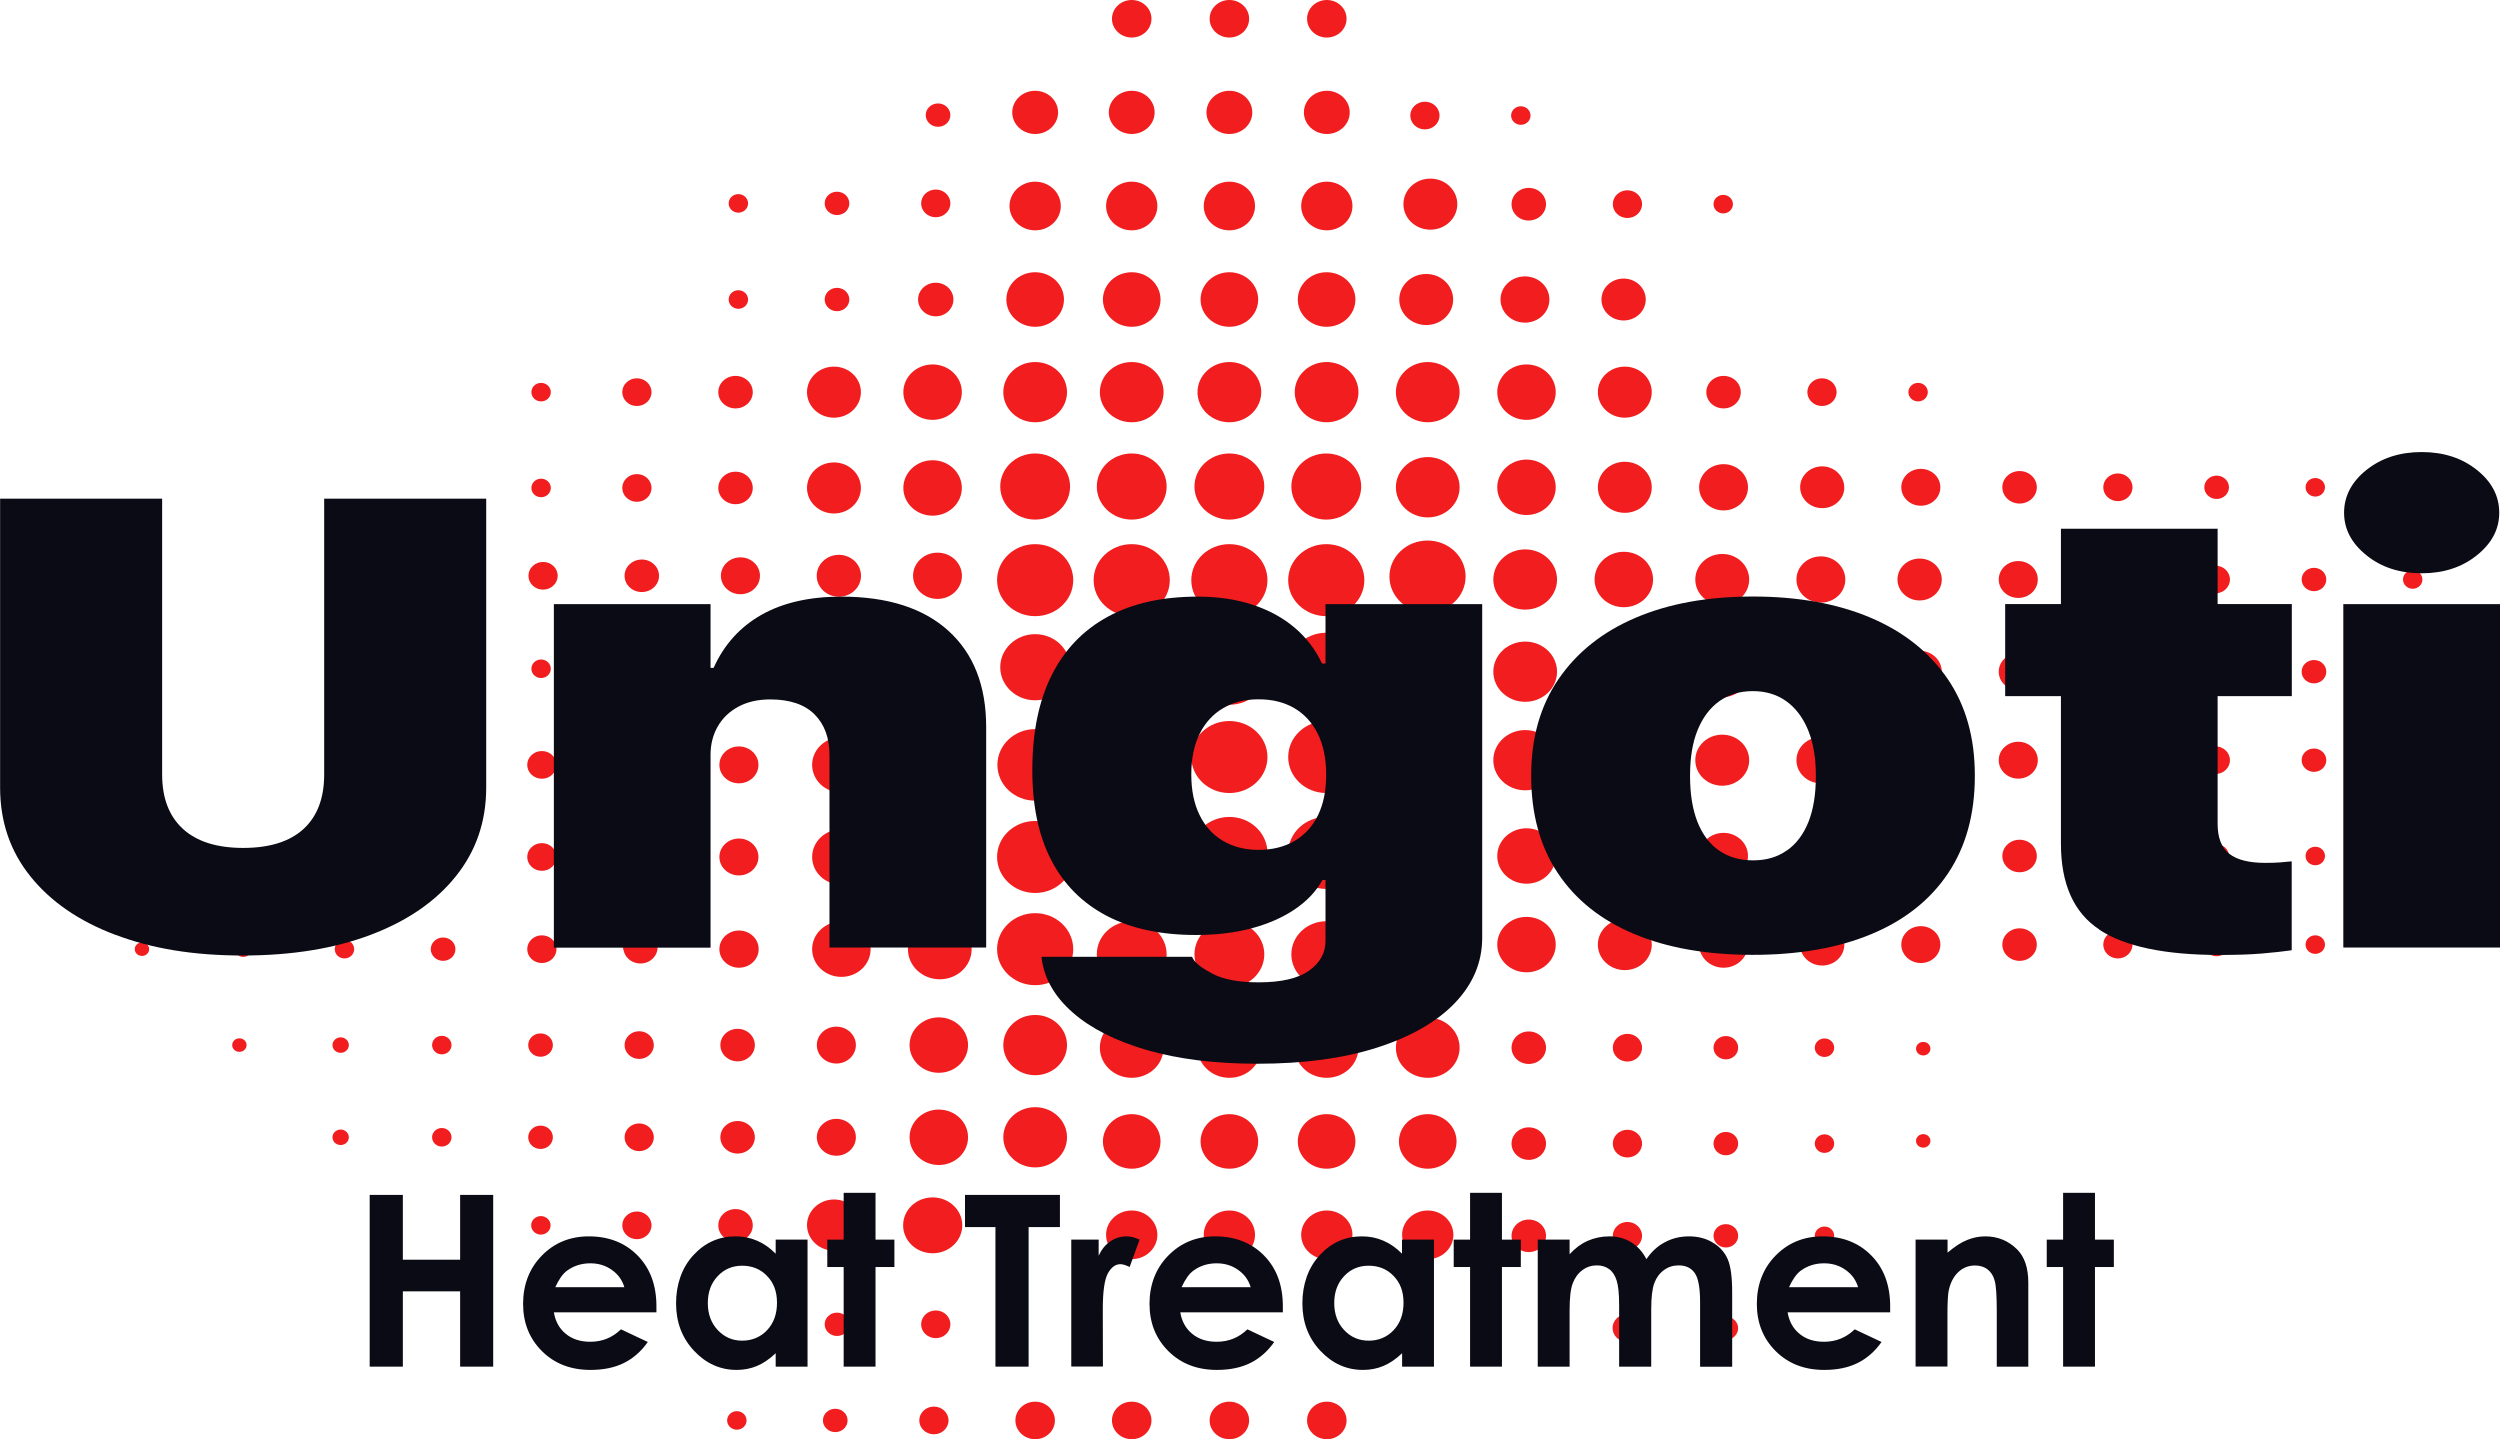 <svg xmlns="http://www.w3.org/2000/svg" id="Layer_2" data-name="Layer 2" viewBox="0 0 229.12 131.9"><defs><style>      .cls-1 {        fill: #f11d1e;      }      .cls-1, .cls-2 {        stroke-width: 0px;      }      .cls-2 {        fill: #0a0b14;      }    </style></defs><g id="Logo_Artwork" data-name="Logo Artwork"><g><g><ellipse class="cls-1" cx="112.67" cy="1.72" rx="1.81" ry="1.72"></ellipse><ellipse class="cls-1" cx="112.67" cy="10.3" rx="2.1" ry="1.98"></ellipse><ellipse class="cls-1" cx="112.67" cy="18.88" rx="2.35" ry="2.23"></ellipse><ellipse class="cls-1" cx="112.67" cy="27.45" rx="2.64" ry="2.5"></ellipse><ellipse class="cls-1" cx="112.67" cy="35.94" rx="2.92" ry="2.76"></ellipse><ellipse class="cls-1" cx="112.67" cy="44.59" rx="3.2" ry="3.03"></ellipse><ellipse class="cls-1" cx="112.67" cy="53.17" rx="3.49" ry="3.3"></ellipse><ellipse class="cls-1" cx="103.72" cy="1.72" rx="1.81" ry="1.72"></ellipse><ellipse class="cls-1" cx="103.72" cy="10.3" rx="2.1" ry="1.98"></ellipse><ellipse class="cls-1" cx="103.72" cy="18.88" rx="2.35" ry="2.23"></ellipse><ellipse class="cls-1" cx="103.72" cy="27.45" rx="2.64" ry="2.5"></ellipse><ellipse class="cls-1" cx="103.72" cy="35.94" rx="2.92" ry="2.76"></ellipse><ellipse class="cls-1" cx="103.72" cy="44.59" rx="3.2" ry="3.03"></ellipse><ellipse class="cls-1" cx="103.72" cy="130.18" rx="1.81" ry="1.72"></ellipse><ellipse class="cls-1" cx="103.72" cy="113.17" rx="2.35" ry="2.23"></ellipse><ellipse class="cls-1" cx="103.72" cy="104.61" rx="2.64" ry="2.5"></ellipse><ellipse class="cls-1" cx="103.72" cy="96.02" rx="2.92" ry="2.76"></ellipse><ellipse class="cls-1" cx="103.72" cy="87.46" rx="3.2" ry="3.03"></ellipse><ellipse class="cls-1" cx="112.67" cy="130.18" rx="1.81" ry="1.72"></ellipse><ellipse class="cls-1" cx="112.67" cy="113.17" rx="2.35" ry="2.23"></ellipse><ellipse class="cls-1" cx="112.67" cy="104.61" rx="2.64" ry="2.5"></ellipse><ellipse class="cls-1" cx="112.67" cy="96.02" rx="2.92" ry="2.76"></ellipse><ellipse class="cls-1" cx="112.67" cy="87.46" rx="3.2" ry="3.03"></ellipse><ellipse class="cls-1" cx="103.72" cy="53.17" rx="3.49" ry="3.3"></ellipse><ellipse class="cls-1" cx="112.67" cy="61.29" rx="3.49" ry="3.3"></ellipse><ellipse class="cls-1" cx="103.72" cy="61.29" rx="3.49" ry="3.3"></ellipse><ellipse class="cls-1" cx="112.67" cy="69.38" rx="3.49" ry="3.3"></ellipse><ellipse class="cls-1" cx="103.72" cy="69.38" rx="3.49" ry="3.3"></ellipse><ellipse class="cls-1" cx="112.67" cy="78.17" rx="3.49" ry="3.3"></ellipse><ellipse class="cls-1" cx="121.6" cy="1.72" rx="1.81" ry="1.72"></ellipse><ellipse class="cls-1" cx="121.6" cy="10.3" rx="2.1" ry="1.98"></ellipse><ellipse class="cls-1" cx="121.6" cy="18.88" rx="2.35" ry="2.23"></ellipse><ellipse class="cls-1" cx="121.58" cy="27.45" rx="2.64" ry="2.5"></ellipse><ellipse class="cls-1" cx="121.58" cy="35.94" rx="2.92" ry="2.76"></ellipse><ellipse class="cls-1" cx="121.55" cy="44.59" rx="3.2" ry="3.03"></ellipse><ellipse class="cls-1" cx="121.55" cy="53.17" rx="3.49" ry="3.3"></ellipse><ellipse class="cls-1" cx="121.6" cy="130.18" rx="1.81" ry="1.72"></ellipse><ellipse class="cls-1" cx="121.6" cy="113.17" rx="2.35" ry="2.23"></ellipse><ellipse class="cls-1" cx="121.58" cy="104.61" rx="2.64" ry="2.5"></ellipse><ellipse class="cls-1" cx="121.58" cy="96.02" rx="2.92" ry="2.76"></ellipse><ellipse class="cls-1" cx="121.55" cy="87.46" rx="3.2" ry="3.03"></ellipse><ellipse class="cls-1" cx="121.55" cy="61.29" rx="3.49" ry="3.3"></ellipse><ellipse class="cls-1" cx="121.55" cy="69.38" rx="3.49" ry="3.3"></ellipse><ellipse class="cls-1" cx="121.55" cy="78.17" rx="3.49" ry="3.3"></ellipse><ellipse class="cls-1" cx="130.85" cy="113.17" rx="2.35" ry="2.23"></ellipse><ellipse class="cls-1" cx="130.85" cy="104.61" rx="2.64" ry="2.5"></ellipse><ellipse class="cls-1" cx="130.85" cy="96.02" rx="2.92" ry="2.76"></ellipse><ellipse class="cls-1" cx="139.78" cy="61.56" rx="2.92" ry="2.76"></ellipse><ellipse class="cls-1" cx="148.82" cy="61.56" rx="2.68" ry="2.54"></ellipse><ellipse class="cls-1" cx="157.84" cy="61.56" rx="2.47" ry="2.34"></ellipse><ellipse class="cls-1" cx="166.88" cy="61.56" rx="2.24" ry="2.12"></ellipse><ellipse class="cls-1" cx="175.93" cy="61.56" rx="2.03" ry="1.92"></ellipse><ellipse class="cls-1" cx="184.97" cy="61.56" rx="1.79" ry="1.69"></ellipse><ellipse class="cls-1" cx="193.99" cy="61.56" rx="1.58" ry="1.49"></ellipse><ellipse class="cls-1" cx="203.03" cy="61.56" rx="1.34" ry="1.27"></ellipse><ellipse class="cls-1" cx="212.07" cy="61.56" rx="1.13" ry="1.07"></ellipse><ellipse class="cls-1" cx="221.12" cy="61.56" rx=".89" ry=".85"></ellipse><path class="cls-1" d="M86.13,67.35c1.61-.14,3.03.98,3.17,2.5.14,1.52-1.04,2.86-2.65,3-.17.01-.35.01-.52,0-1.61-.02-2.91-1.26-2.89-2.79.02-1.51,1.3-2.72,2.89-2.74"></path><ellipse class="cls-1" cx="77.11" cy="70.1" rx="2.68" ry="2.54"></ellipse><ellipse class="cls-1" cx="67.72" cy="70.1" rx="1.79" ry="1.69"></ellipse><ellipse class="cls-1" cx="58.7" cy="70.1" rx="1.58" ry="1.49"></ellipse><ellipse class="cls-1" cx="49.66" cy="70.1" rx="1.34" ry="1.27"></ellipse><ellipse class="cls-1" cx="40.61" cy="70.1" rx="1.13" ry="1.07"></ellipse><ellipse class="cls-1" cx="31.57" cy="70.1" rx=".89" ry=".85"></ellipse><ellipse class="cls-1" cx="139.9" cy="78.45" rx="2.68" ry="2.54"></ellipse><ellipse class="cls-1" cx="148.91" cy="78.45" rx="2.47" ry="2.34"></ellipse><ellipse class="cls-1" cx="157.96" cy="78.45" rx="2.24" ry="2.12"></ellipse><ellipse class="cls-1" cx="167" cy="78.45" rx="2.03" ry="1.92"></ellipse><ellipse class="cls-1" cx="176.04" cy="78.45" rx="1.79" ry="1.69"></ellipse><ellipse class="cls-1" cx="185.09" cy="78.45" rx="1.58" ry="1.49"></ellipse><ellipse class="cls-1" cx="194.1" cy="78.45" rx="1.34" ry="1.27"></ellipse><ellipse class="cls-1" cx="203.15" cy="78.45" rx="1.13" ry="1.07"></ellipse><ellipse class="cls-1" cx="212.19" cy="78.45" rx=".89" ry=".85"></ellipse><ellipse class="cls-1" cx="139.9" cy="86.57" rx="2.68" ry="2.54"></ellipse><ellipse class="cls-1" cx="148.91" cy="86.57" rx="2.47" ry="2.34"></ellipse><ellipse class="cls-1" cx="157.96" cy="86.57" rx="2.24" ry="2.12"></ellipse><path class="cls-1" d="M169.03,86.57c0,1.06-.91,1.92-2.03,1.92s-2.03-.86-2.03-1.92.91-1.92,2.03-1.92,2.03.86,2.03,1.92"></path><ellipse class="cls-1" cx="176.04" cy="86.57" rx="1.79" ry="1.69"></ellipse><ellipse class="cls-1" cx="185.09" cy="86.57" rx="1.58" ry="1.49"></ellipse><ellipse class="cls-1" cx="194.1" cy="86.57" rx="1.34" ry="1.27"></ellipse><ellipse class="cls-1" cx="203.15" cy="86.57" rx="1.13" ry="1.07"></ellipse><ellipse class="cls-1" cx="212.19" cy="86.57" rx=".89" ry=".85"></ellipse><ellipse class="cls-1" cx="140.11" cy="96.02" rx="1.58" ry="1.49"></ellipse><ellipse class="cls-1" cx="149.15" cy="96.02" rx="1.34" ry="1.27"></ellipse><ellipse class="cls-1" cx="158.17" cy="96.02" rx="1.13" ry="1.07"></ellipse><ellipse class="cls-1" cx="167.21" cy="96.02" rx=".89" ry=".85"></ellipse><ellipse class="cls-1" cx="140.11" cy="104.81" rx="1.58" ry="1.49"></ellipse><ellipse class="cls-1" cx="149.15" cy="104.81" rx="1.34" ry="1.27"></ellipse><ellipse class="cls-1" cx="158.17" cy="104.81" rx="1.13" ry="1.07"></ellipse><ellipse class="cls-1" cx="167.21" cy="104.81" rx=".89" ry=".85"></ellipse><ellipse class="cls-1" cx="140.11" cy="113.26" rx="1.58" ry="1.49"></ellipse><ellipse class="cls-1" cx="149.15" cy="113.26" rx="1.34" ry="1.27"></ellipse><ellipse class="cls-1" cx="158.17" cy="113.26" rx="1.13" ry="1.07"></ellipse><ellipse class="cls-1" cx="167.21" cy="113.26" rx=".89" ry=".85"></ellipse><path class="cls-1" d="M150.49,121.71c0,.71-.61,1.28-1.35,1.28-.75,0-1.35-.57-1.35-1.28h0c0-.71.61-1.28,1.35-1.28s1.35.57,1.35,1.28M159.3,121.71c0,.59-.49,1.08-1.11,1.09-.62,0-1.14-.46-1.15-1.05,0-.01,0-.02,0-.03,0-.59.52-1.06,1.15-1.05.61,0,1.1.48,1.11,1.05"></path><ellipse class="cls-1" cx="94.87" cy="130.18" rx="1.81" ry="1.72"></ellipse><ellipse class="cls-1" cx="85.59" cy="130.18" rx="1.34" ry="1.27"></ellipse><ellipse class="cls-1" cx="76.55" cy="130.18" rx="1.13" ry="1.07"></ellipse><ellipse class="cls-1" cx="67.53" cy="130.18" rx=".89" ry=".85"></ellipse><ellipse class="cls-1" cx="139.78" cy="69.67" rx="2.92" ry="2.76"></ellipse><ellipse class="cls-1" cx="148.82" cy="69.67" rx="2.68" ry="2.54"></ellipse><ellipse class="cls-1" cx="157.84" cy="69.67" rx="2.47" ry="2.34"></ellipse><ellipse class="cls-1" cx="166.88" cy="69.67" rx="2.24" ry="2.12"></ellipse><ellipse class="cls-1" cx="175.93" cy="69.67" rx="2.03" ry="1.92"></ellipse><ellipse class="cls-1" cx="184.97" cy="69.67" rx="1.79" ry="1.69"></ellipse><ellipse class="cls-1" cx="193.99" cy="69.67" rx="1.58" ry="1.49"></ellipse><ellipse class="cls-1" cx="203.03" cy="69.67" rx="1.34" ry="1.27"></ellipse><ellipse class="cls-1" cx="212.07" cy="69.67" rx="1.13" ry="1.07"></ellipse><ellipse class="cls-1" cx="130.83" cy="87.46" rx="3.2" ry="3.03"></ellipse><ellipse class="cls-1" cx="130.83" cy="61.29" rx="3.49" ry="3.3"></ellipse><ellipse class="cls-1" cx="139.78" cy="53.11" rx="2.92" ry="2.76"></ellipse><ellipse class="cls-1" cx="148.82" cy="53.11" rx="2.68" ry="2.54"></ellipse><ellipse class="cls-1" cx="157.84" cy="53.11" rx="2.47" ry="2.34"></ellipse><ellipse class="cls-1" cx="166.88" cy="53.11" rx="2.24" ry="2.12"></ellipse><ellipse class="cls-1" cx="175.93" cy="53.11" rx="2.03" ry="1.92"></ellipse><ellipse class="cls-1" cx="184.97" cy="53.11" rx="1.79" ry="1.69"></ellipse><path class="cls-1" d="M195.57,53.11c0,.82-.71,1.49-1.58,1.49s-1.58-.67-1.58-1.49.71-1.49,1.58-1.49,1.58.67,1.58,1.49"></path><ellipse class="cls-1" cx="203.03" cy="53.11" rx="1.34" ry="1.27"></ellipse><ellipse class="cls-1" cx="212.07" cy="53.11" rx="1.13" ry="1.07"></ellipse><ellipse class="cls-1" cx="221.12" cy="53.11" rx=".89" ry=".85"></ellipse><ellipse class="cls-1" cx="85.92" cy="52.77" rx="2.24" ry="2.12"></ellipse><ellipse class="cls-1" cx="76.88" cy="52.77" rx="2.03" ry="1.92"></ellipse><ellipse class="cls-1" cx="67.86" cy="52.77" rx="1.79" ry="1.69"></ellipse><ellipse class="cls-1" cx="58.82" cy="52.77" rx="1.58" ry="1.49"></ellipse><ellipse class="cls-1" cx="49.77" cy="52.77" rx="1.34" ry="1.27"></ellipse><ellipse class="cls-1" cx="40.73" cy="52.77" rx="1.13" ry="1.07"></ellipse><ellipse class="cls-1" cx="31.69" cy="52.77" rx=".89" ry=".85"></ellipse><ellipse class="cls-1" cx="85.76" cy="18.64" rx="1.34" ry="1.27"></ellipse><ellipse class="cls-1" cx="76.71" cy="18.64" rx="1.13" ry="1.07"></ellipse><ellipse class="cls-1" cx="67.67" cy="18.64" rx=".89" ry=".85"></ellipse><ellipse class="cls-1" cx="85.76" cy="27.45" rx="1.62" ry="1.54"></ellipse><ellipse class="cls-1" cx="76.71" cy="27.45" rx="1.13" ry="1.07"></ellipse><ellipse class="cls-1" cx="67.67" cy="27.45" rx=".89" ry=".85"></ellipse><ellipse class="cls-1" cx="85.97" cy="10.55" rx="1.13" ry="1.07"></ellipse><path class="cls-1" d="M130.85,47.42c-1.61,0-2.92-1.24-2.92-2.76,0-1.53,1.31-2.77,2.92-2.77h0c1.61,0,2.92,1.24,2.92,2.77,0,1.53-1.31,2.76-2.92,2.76"></path><ellipse class="cls-1" cx="139.9" cy="44.66" rx="2.68" ry="2.54"></ellipse><ellipse class="cls-1" cx="148.91" cy="44.66" rx="2.47" ry="2.34"></ellipse><ellipse class="cls-1" cx="130.85" cy="35.94" rx="2.92" ry="2.76"></ellipse><ellipse class="cls-1" cx="139.9" cy="35.94" rx="2.68" ry="2.54"></ellipse><ellipse class="cls-1" cx="148.91" cy="35.94" rx="2.47" ry="2.34"></ellipse><ellipse class="cls-1" cx="157.96" cy="44.66" rx="2.24" ry="2.12"></ellipse><path class="cls-1" d="M169.03,44.68c-.01,1.06-.93,1.91-2.05,1.89-1.12-.01-2.01-.88-2-1.94.01-1.05.92-1.89,2.02-1.89,1.11,0,2.02.89,2.02,1.92"></path><ellipse class="cls-1" cx="130.71" cy="27.45" rx="2.47" ry="2.34"></ellipse><ellipse class="cls-1" cx="139.76" cy="27.45" rx="2.24" ry="2.12"></ellipse><ellipse class="cls-1" cx="148.8" cy="27.45" rx="2.03" ry="1.92"></ellipse><ellipse class="cls-1" cx="176.04" cy="44.66" rx="1.79" ry="1.69"></ellipse><ellipse class="cls-1" cx="185.09" cy="44.66" rx="1.58" ry="1.49"></ellipse><ellipse class="cls-1" cx="157.96" cy="35.94" rx="1.58" ry="1.49"></ellipse><ellipse class="cls-1" cx="194.1" cy="44.66" rx="1.34" ry="1.27"></ellipse><ellipse class="cls-1" cx="166.98" cy="35.94" rx="1.34" ry="1.27"></ellipse><ellipse class="cls-1" cx="203.15" cy="44.66" rx="1.13" ry="1.07"></ellipse><ellipse class="cls-1" cx="212.19" cy="44.66" rx=".89" ry=".85"></ellipse><ellipse class="cls-1" cx="175.79" cy="35.94" rx=".89" ry=".85"></ellipse><ellipse class="cls-1" cx="85.47" cy="35.94" rx="2.68" ry="2.54"></ellipse><ellipse class="cls-1" cx="76.43" cy="35.94" rx="2.47" ry="2.34"></ellipse><ellipse class="cls-1" cx="67.41" cy="35.94" rx="1.58" ry="1.49"></ellipse><ellipse class="cls-1" cx="58.37" cy="35.94" rx="1.34" ry="1.27"></ellipse><ellipse class="cls-1" cx="49.59" cy="35.94" rx=".89" ry=".85"></ellipse><ellipse class="cls-1" cx="85.47" cy="44.72" rx="2.68" ry="2.54"></ellipse><ellipse class="cls-1" cx="76.43" cy="44.72" rx="2.47" ry="2.34"></ellipse><ellipse class="cls-1" cx="67.41" cy="44.72" rx="1.58" ry="1.49"></ellipse><ellipse class="cls-1" cx="58.37" cy="44.72" rx="1.34" ry="1.27"></ellipse><ellipse class="cls-1" cx="49.59" cy="44.72" rx=".89" ry=".85"></ellipse><ellipse class="cls-1" cx="131.09" cy="18.71" rx="2.47" ry="2.34"></ellipse><path class="cls-1" d="M141.69,18.71c0,.82-.7,1.49-1.58,1.5s-1.58-.67-1.58-1.49h0c0-.83.71-1.5,1.58-1.5.87,0,1.57.67,1.58,1.49"></path><ellipse class="cls-1" cx="149.15" cy="18.71" rx="1.34" ry="1.27"></ellipse><ellipse class="cls-1" cx="157.93" cy="18.71" rx=".89" ry=".85"></ellipse><ellipse class="cls-1" cx="130.59" cy="10.59" rx="1.34" ry="1.27"></ellipse><ellipse class="cls-1" cx="139.38" cy="10.59" rx=".89" ry=".85"></ellipse><ellipse class="cls-1" cx="130.83" cy="52.84" rx="3.49" ry="3.3"></ellipse><ellipse class="cls-1" cx="130.83" cy="69.38" rx="3.49" ry="3.3"></ellipse><ellipse class="cls-1" cx="130.83" cy="78.17" rx="3.49" ry="3.3"></ellipse><ellipse class="cls-1" cx="103.72" cy="78.17" rx="3.49" ry="3.3"></ellipse><ellipse class="cls-1" cx="94.87" cy="10.3" rx="2.1" ry="1.98"></ellipse><ellipse class="cls-1" cx="94.87" cy="18.88" rx="2.35" ry="2.23"></ellipse><ellipse class="cls-1" cx="85.76" cy="121.37" rx="1.34" ry="1.27"></ellipse><ellipse class="cls-1" cx="76.71" cy="121.37" rx="1.13" ry="1.07"></ellipse><ellipse class="cls-1" cx="94.87" cy="27.45" rx="2.64" ry="2.5"></ellipse><ellipse class="cls-1" cx="94.87" cy="35.94" rx="2.92" ry="2.76"></ellipse><path class="cls-1" d="M82.77,112.3c0-1.42,1.21-2.56,2.71-2.56s2.71,1.15,2.71,2.56-1.21,2.56-2.71,2.56-2.71-1.15-2.71-2.56M73.96,112.3c-.01-1.29,1.08-2.35,2.45-2.37,1.37-.01,2.48,1.02,2.5,2.32,0,.02,0,.03,0,.05-.01,1.29-1.13,2.33-2.5,2.32-1.34-.01-2.43-1.04-2.45-2.32M65.83,112.3c0-.82.71-1.49,1.58-1.49s1.58.67,1.58,1.49-.71,1.49-1.58,1.49-1.58-.67-1.58-1.49h0M57.03,112.3c0-.7.6-1.27,1.34-1.27.74,0,1.34.57,1.34,1.27h0c0,.7-.6,1.27-1.34,1.27-.74,0-1.34-.57-1.34-1.27M49.56,111.45c.49,0,.9.38.9.85,0,.47-.4.85-.89.85h0c-.49,0-.89-.38-.89-.85,0-.47.4-.85.89-.85"></path><ellipse class="cls-1" cx="94.87" cy="44.59" rx="3.2" ry="3.03"></ellipse><ellipse class="cls-1" cx="85.47" cy="61.29" rx="2.68" ry="2.54"></ellipse><ellipse class="cls-1" cx="76.43" cy="61.29" rx="2.47" ry="2.34"></ellipse><ellipse class="cls-1" cx="67.41" cy="61.29" rx="1.58" ry="1.49"></ellipse><ellipse class="cls-1" cx="58.37" cy="61.29" rx="1.34" ry="1.27"></ellipse><ellipse class="cls-1" cx="49.59" cy="61.29" rx=".89" ry=".85"></ellipse><path class="cls-1" d="M94.87,58.12c-1.77,0-3.2,1.36-3.2,3.03s1.43,3.03,3.2,3.03,3.2-1.36,3.2-3.03-1.43-3.03-3.2-3.03"></path><ellipse class="cls-1" cx="94.87" cy="53.17" rx="3.49" ry="3.3"></ellipse><ellipse class="cls-1" cx="94.87" cy="70.1" rx="3.46" ry="3.28"></ellipse><ellipse class="cls-1" cx="86.13" cy="78.54" rx="2.92" ry="2.76"></ellipse><ellipse class="cls-1" cx="77.11" cy="78.54" rx="2.68" ry="2.54"></ellipse><ellipse class="cls-1" cx="67.72" cy="78.54" rx="1.79" ry="1.69"></ellipse><ellipse class="cls-1" cx="58.7" cy="78.54" rx="1.58" ry="1.49"></ellipse><ellipse class="cls-1" cx="49.66" cy="78.54" rx="1.34" ry="1.27"></ellipse><ellipse class="cls-1" cx="40.61" cy="78.54" rx="1.13" ry="1.07"></ellipse><ellipse class="cls-1" cx="31.57" cy="78.54" rx=".89" ry=".85"></ellipse><ellipse class="cls-1" cx="22.29" cy="78.54" rx=".75" ry=".71"></ellipse><ellipse class="cls-1" cx="13.01" cy="78.54" rx=".66" ry=".62"></ellipse><ellipse class="cls-1" cx="94.87" cy="78.54" rx="3.49" ry="3.3"></ellipse><ellipse class="cls-1" cx="86.13" cy="86.99" rx="2.92" ry="2.76"></ellipse><ellipse class="cls-1" cx="77.11" cy="86.99" rx="2.68" ry="2.54"></ellipse><path class="cls-1" d="M65.93,86.99c0-.94.81-1.71,1.8-1.71s1.8.76,1.8,1.71c0,.94-.81,1.7-1.8,1.7-.99,0-1.8-.76-1.8-1.7M57.1,86.99c0-.82.71-1.49,1.58-1.49s1.58.67,1.58,1.49c-.11.82-.89,1.4-1.76,1.3-.72-.08-1.28-.62-1.37-1.3"></path><ellipse class="cls-1" cx="49.66" cy="86.99" rx="1.34" ry="1.27"></ellipse><ellipse class="cls-1" cx="40.61" cy="86.99" rx="1.13" ry="1.07"></ellipse><ellipse class="cls-1" cx="31.57" cy="86.99" rx=".89" ry=".85"></ellipse><ellipse class="cls-1" cx="22.29" cy="86.99" rx=".75" ry=".71"></ellipse><ellipse class="cls-1" cx="13.01" cy="86.99" rx=".66" ry=".62"></ellipse><ellipse class="cls-1" cx="176.26" cy="96.11" rx=".66" ry=".62"></ellipse><ellipse class="cls-1" cx="176.26" cy="104.56" rx=".66" ry=".62"></ellipse><ellipse class="cls-1" cx="94.87" cy="95.78" rx="2.92" ry="2.76"></ellipse><ellipse class="cls-1" cx="86.04" cy="95.78" rx="2.68" ry="2.54"></ellipse><ellipse class="cls-1" cx="76.65" cy="95.78" rx="1.79" ry="1.69"></ellipse><ellipse class="cls-1" cx="67.6" cy="95.78" rx="1.58" ry="1.49"></ellipse><ellipse class="cls-1" cx="58.58" cy="95.78" rx="1.34" ry="1.27"></ellipse><ellipse class="cls-1" cx="49.54" cy="95.78" rx="1.13" ry="1.07"></ellipse><ellipse class="cls-1" cx="40.49" cy="95.78" rx=".89" ry=".85"></ellipse><ellipse class="cls-1" cx="31.22" cy="95.78" rx=".75" ry=".71"></ellipse><ellipse class="cls-1" cx="21.94" cy="95.78" rx=".66" ry=".62"></ellipse><ellipse class="cls-1" cx="94.87" cy="104.23" rx="2.92" ry="2.76"></ellipse><ellipse class="cls-1" cx="86.04" cy="104.23" rx="2.68" ry="2.54"></ellipse><ellipse class="cls-1" cx="76.65" cy="104.23" rx="1.79" ry="1.69"></ellipse><ellipse class="cls-1" cx="67.6" cy="104.23" rx="1.58" ry="1.49"></ellipse><ellipse class="cls-1" cx="58.58" cy="104.23" rx="1.34" ry="1.27"></ellipse><ellipse class="cls-1" cx="49.54" cy="104.23" rx="1.13" ry="1.07"></ellipse><ellipse class="cls-1" cx="40.49" cy="104.23" rx=".89" ry=".85"></ellipse><ellipse class="cls-1" cx="31.22" cy="104.23" rx=".75" ry=".71"></ellipse><ellipse class="cls-1" cx="94.87" cy="86.99" rx="3.49" ry="3.3"></ellipse></g><g><path class="cls-2" d="M10.58,85.68c-3.34-1.26-5.94-3.05-7.79-5.36-1.86-2.31-2.78-5.02-2.78-8.14v-26.48h14.85v25.28c0,2.17.64,3.83,1.91,4.99,1.27,1.16,3.11,1.74,5.52,1.74s4.27-.58,5.53-1.74c1.26-1.16,1.89-2.82,1.89-4.99v-25.28h14.85v26.48c0,3.1-.92,5.8-2.77,8.11-1.84,2.31-4.44,4.1-7.78,5.37-3.34,1.27-7.26,1.91-11.77,1.91s-8.33-.63-11.66-1.9Z"></path><path class="cls-2" d="M50.76,55.37h14.36v5.84h.28c.96-2.13,2.42-3.75,4.38-4.86,1.96-1.11,4.4-1.67,7.32-1.67,4.25,0,7.53,1.05,9.83,3.14,2.3,2.09,3.45,5.03,3.45,8.81v20.21h-14.36v-17.64c0-1.58-.46-2.82-1.37-3.73-.91-.91-2.27-1.37-4.06-1.37-1.12,0-2.09.22-2.91.66-.82.44-1.45,1.04-1.89,1.8-.44.76-.67,1.63-.67,2.62v17.67h-14.36v-31.47Z"></path><path class="cls-2" d="M105.12,96.24c-2.87-.84-5.13-1.98-6.78-3.42-1.65-1.44-2.6-3.07-2.86-4.87l-.03-.26h13.8l.07.14c.23.44.85.91,1.84,1.43.99.51,2.39.77,4.19.77,2.08,0,3.62-.36,4.62-1.07,1-.71,1.51-1.62,1.51-2.72v-5.59h-.28c-.58,1.05-1.43,1.94-2.54,2.69-1.11.75-2.43,1.33-3.96,1.74-1.53.41-3.23.61-5.1.61-3.2,0-5.92-.58-8.16-1.75-2.24-1.17-3.94-2.87-5.1-5.12-1.16-2.24-1.73-4.98-1.73-8.21v-.03c0-3.44.59-6.34,1.77-8.69,1.18-2.36,2.9-4.15,5.15-5.37,2.25-1.23,5-1.84,8.25-1.84,1.82,0,3.48.24,4.97.73,1.49.48,2.79,1.18,3.87,2.09s1.93,2.01,2.54,3.31h.32v-5.44h14.36v30.58c0,2.24-.84,4.23-2.5,5.97-1.67,1.74-4.05,3.1-7.13,4.09-3.08.99-6.74,1.48-10.96,1.48-3.88,0-7.25-.42-10.12-1.25ZM118.64,77.07c.93-.54,1.65-1.33,2.15-2.35.5-1.03.75-2.26.75-3.71v-.03c0-1.46-.26-2.71-.77-3.73-.51-1.03-1.23-1.81-2.15-2.35-.92-.54-2.01-.81-3.28-.81s-2.32.27-3.24.81c-.92.54-1.64,1.32-2.15,2.34-.51,1.02-.77,2.26-.77,3.72v.03c0,1.43.25,2.66.75,3.69.5,1.04,1.22,1.83,2.15,2.38.93.55,2.02.83,3.26.83s2.36-.27,3.29-.81Z"></path><path class="cls-2" d="M149.75,85.59c-3.04-1.28-5.37-3.14-6.99-5.59-1.62-2.44-2.43-5.4-2.43-8.88v-.06c0-3.42.83-6.36,2.5-8.81,1.67-2.45,4.02-4.33,7.06-5.63,3.04-1.3,6.62-1.95,10.75-1.95s7.75.65,10.79,1.94c3.04,1.29,5.39,3.16,7.06,5.6,1.67,2.44,2.5,5.39,2.5,8.85v.06c0,3.5-.82,6.47-2.45,8.91-1.63,2.44-3.97,4.3-7.01,5.57-3.04,1.27-6.67,1.91-10.89,1.91s-7.86-.64-10.89-1.92ZM163.76,77.95c.86-.6,1.52-1.47,1.98-2.62.46-1.15.68-2.55.68-4.2v-.06c0-1.63-.24-3.03-.72-4.18-.48-1.15-1.15-2.03-2.01-2.64-.86-.61-1.88-.91-3.05-.91s-2.18.3-3.05.91c-.86.61-1.53,1.49-2,2.64-.47,1.15-.7,2.54-.7,4.18v.06c0,1.65.23,3.05.68,4.2.46,1.15,1.11,2.02,1.98,2.62.86.6,1.9.9,3.12.9s2.22-.3,3.08-.9Z"></path><path class="cls-2" d="M192.4,85.19c-2.35-1.55-3.52-4.18-3.52-7.88v-13.51h-5.11v-8.44h5.11v-6.9h14.36v6.9h6.8v8.44h-6.8v11.71c0,1.27.36,2.19,1.07,2.74.71.55,1.8.83,3.27.83.54,0,.99-.01,1.35-.04.36-.03.73-.06,1.1-.1v8.15c-.77.11-1.69.21-2.75.3-1.06.09-2.35.13-3.87.13-5,0-8.67-.77-11.02-2.32Z"></path><path class="cls-2" d="M214.76,55.37h14.36v31.47h-14.36v-31.47ZM216.88,50.89c-1.37-1.1-2.05-2.4-2.05-3.9s.68-2.83,2.05-3.92c1.37-1.09,3.05-1.64,5.06-1.64s3.7.55,5.06,1.64c1.37,1.09,2.05,2.4,2.05,3.92s-.68,2.8-2.05,3.9c-1.37,1.1-3.05,1.65-5.06,1.65s-3.7-.55-5.06-1.65Z"></path></g><g><path class="cls-2" d="M33.88,109.51h3.04v5.94h5.25v-5.94h3.03v15.74h-3.03v-6.9h-5.25v6.9h-3.04v-15.74Z"></path><path class="cls-2" d="M60.14,120.27h-9.38c.14.83.5,1.49,1.09,1.97.59.49,1.34.73,2.25.73,1.09,0,2.03-.38,2.81-1.14l2.46,1.16c-.61.87-1.35,1.51-2.2,1.93s-1.87.63-3.05.63c-1.83,0-3.31-.58-4.46-1.73-1.15-1.15-1.72-2.59-1.72-4.33s.57-3.25,1.72-4.42c1.14-1.17,2.58-1.76,4.31-1.76,1.83,0,3.32.59,4.47,1.76,1.15,1.17,1.72,2.72,1.72,4.65v.56ZM57.22,117.97c-.19-.65-.57-1.18-1.14-1.58-.57-.41-1.23-.61-1.98-.61-.81,0-1.53.23-2.14.68-.39.29-.74.79-1.07,1.51h6.33Z"></path><path class="cls-2" d="M71.09,113.61h2.92v11.64h-2.92v-1.23c-.57.54-1.14.93-1.72,1.17-.57.24-1.2.36-1.86.36-1.5,0-2.8-.58-3.9-1.75s-1.65-2.62-1.65-4.35.53-3.27,1.59-4.42,2.35-1.72,3.87-1.72c.7,0,1.35.13,1.97.4.61.26,1.18.66,1.7,1.19v-1.28ZM68.02,116c-.9,0-1.65.32-2.25.96s-.9,1.46-.9,2.46.3,1.83.91,2.48c.61.65,1.36.97,2.24.97s1.68-.32,2.28-.96c.6-.64.91-1.47.91-2.51s-.3-1.83-.91-2.46c-.6-.63-1.37-.94-2.29-.94Z"></path><path class="cls-2" d="M77.32,109.32h2.92v4.29h1.73v2.51h-1.73v9.13h-2.92v-9.13h-1.5v-2.51h1.5v-4.29Z"></path><path class="cls-2" d="M88.44,109.51h8.7v2.95h-2.87v12.79h-3.04v-12.79h-2.79v-2.95Z"></path><path class="cls-2" d="M98.19,113.61h2.5v1.47c.27-.58.63-1.02,1.08-1.32s.94-.45,1.48-.45c.38,0,.77.1,1.19.3l-.91,2.51c-.34-.17-.62-.26-.85-.26-.45,0-.83.28-1.14.83-.31.56-.47,1.65-.47,3.27v.57s.01,4.71.01,4.71h-2.9v-11.64Z"></path><path class="cls-2" d="M117.55,120.27h-9.38c.14.83.5,1.49,1.09,1.97.59.49,1.34.73,2.25.73,1.09,0,2.03-.38,2.81-1.14l2.46,1.16c-.61.87-1.35,1.51-2.2,1.93s-1.87.63-3.05.63c-1.83,0-3.31-.58-4.46-1.73-1.15-1.15-1.72-2.59-1.72-4.33s.57-3.25,1.72-4.42c1.15-1.17,2.58-1.76,4.31-1.76,1.83,0,3.32.59,4.47,1.76,1.15,1.17,1.72,2.72,1.72,4.65v.56ZM114.62,117.97c-.19-.65-.57-1.18-1.14-1.58-.57-.41-1.23-.61-1.98-.61-.81,0-1.53.23-2.14.68-.39.29-.74.79-1.07,1.51h6.33Z"></path><path class="cls-2" d="M128.5,113.61h2.92v11.64h-2.92v-1.23c-.57.54-1.14.93-1.72,1.17-.57.24-1.2.36-1.87.36-1.5,0-2.8-.58-3.9-1.75-1.1-1.17-1.65-2.62-1.65-4.35s.53-3.27,1.59-4.42c1.06-1.15,2.35-1.72,3.87-1.72.7,0,1.35.13,1.97.4s1.18.66,1.7,1.19v-1.28ZM125.43,116c-.9,0-1.65.32-2.25.96s-.9,1.46-.9,2.46.3,1.83.91,2.48c.61.65,1.36.97,2.25.97s1.68-.32,2.28-.96c.6-.64.91-1.47.91-2.51s-.3-1.83-.91-2.46c-.6-.63-1.37-.94-2.29-.94Z"></path><path class="cls-2" d="M134.73,109.32h2.92v4.29h1.73v2.51h-1.73v9.13h-2.92v-9.13h-1.5v-2.51h1.5v-4.29Z"></path><path class="cls-2" d="M140.93,113.61h2.92v1.34c.5-.55,1.05-.96,1.66-1.23s1.28-.41,2-.41,1.38.18,1.97.53c.59.36,1.06.88,1.41,1.56.46-.68,1.03-1.21,1.71-1.56.67-.36,1.41-.53,2.21-.53s1.56.19,2.18.58c.63.38,1.08.89,1.35,1.51.27.62.41,1.63.41,3.03v6.83h-2.94v-5.91c0-1.32-.16-2.21-.49-2.68-.33-.47-.82-.7-1.48-.7-.5,0-.95.14-1.34.43-.4.29-.69.68-.88,1.18s-.29,1.31-.29,2.42v5.25h-2.94v-5.64c0-1.04-.08-1.8-.23-2.26-.15-.47-.38-.82-.69-1.04-.31-.23-.68-.34-1.12-.34-.49,0-.93.14-1.32.43-.4.29-.69.69-.89,1.21-.2.52-.29,1.34-.29,2.46v5.18h-2.92v-11.64Z"></path><path class="cls-2" d="M173.21,120.27h-9.38c.14.83.5,1.49,1.09,1.97.59.49,1.34.73,2.25.73,1.09,0,2.03-.38,2.81-1.14l2.46,1.16c-.61.87-1.35,1.51-2.2,1.93s-1.87.63-3.05.63c-1.83,0-3.31-.58-4.46-1.73-1.15-1.15-1.72-2.59-1.72-4.33s.57-3.25,1.72-4.42c1.15-1.17,2.58-1.76,4.31-1.76,1.83,0,3.32.59,4.47,1.76,1.15,1.17,1.72,2.72,1.72,4.65v.56ZM170.29,117.97c-.19-.65-.57-1.18-1.14-1.58-.57-.41-1.23-.61-1.98-.61-.81,0-1.53.23-2.14.68-.39.29-.74.79-1.07,1.51h6.33Z"></path><path class="cls-2" d="M175.57,113.61h2.92v1.19c.66-.56,1.26-.95,1.8-1.16.54-.22,1.09-.33,1.65-.33,1.15,0,2.13.4,2.94,1.21.68.69,1.01,1.7,1.01,3.04v7.69h-2.89v-5.1c0-1.39-.06-2.31-.19-2.77-.12-.46-.34-.8-.65-1.04-.31-.24-.69-.36-1.15-.36-.59,0-1.1.2-1.52.59s-.72.94-.88,1.64c-.09.36-.13,1.15-.13,2.36v4.67h-2.92v-11.64Z"></path><path class="cls-2" d="M189.08,109.32h2.92v4.29h1.73v2.51h-1.73v9.13h-2.92v-9.13h-1.5v-2.51h1.5v-4.29Z"></path></g></g></g></svg>